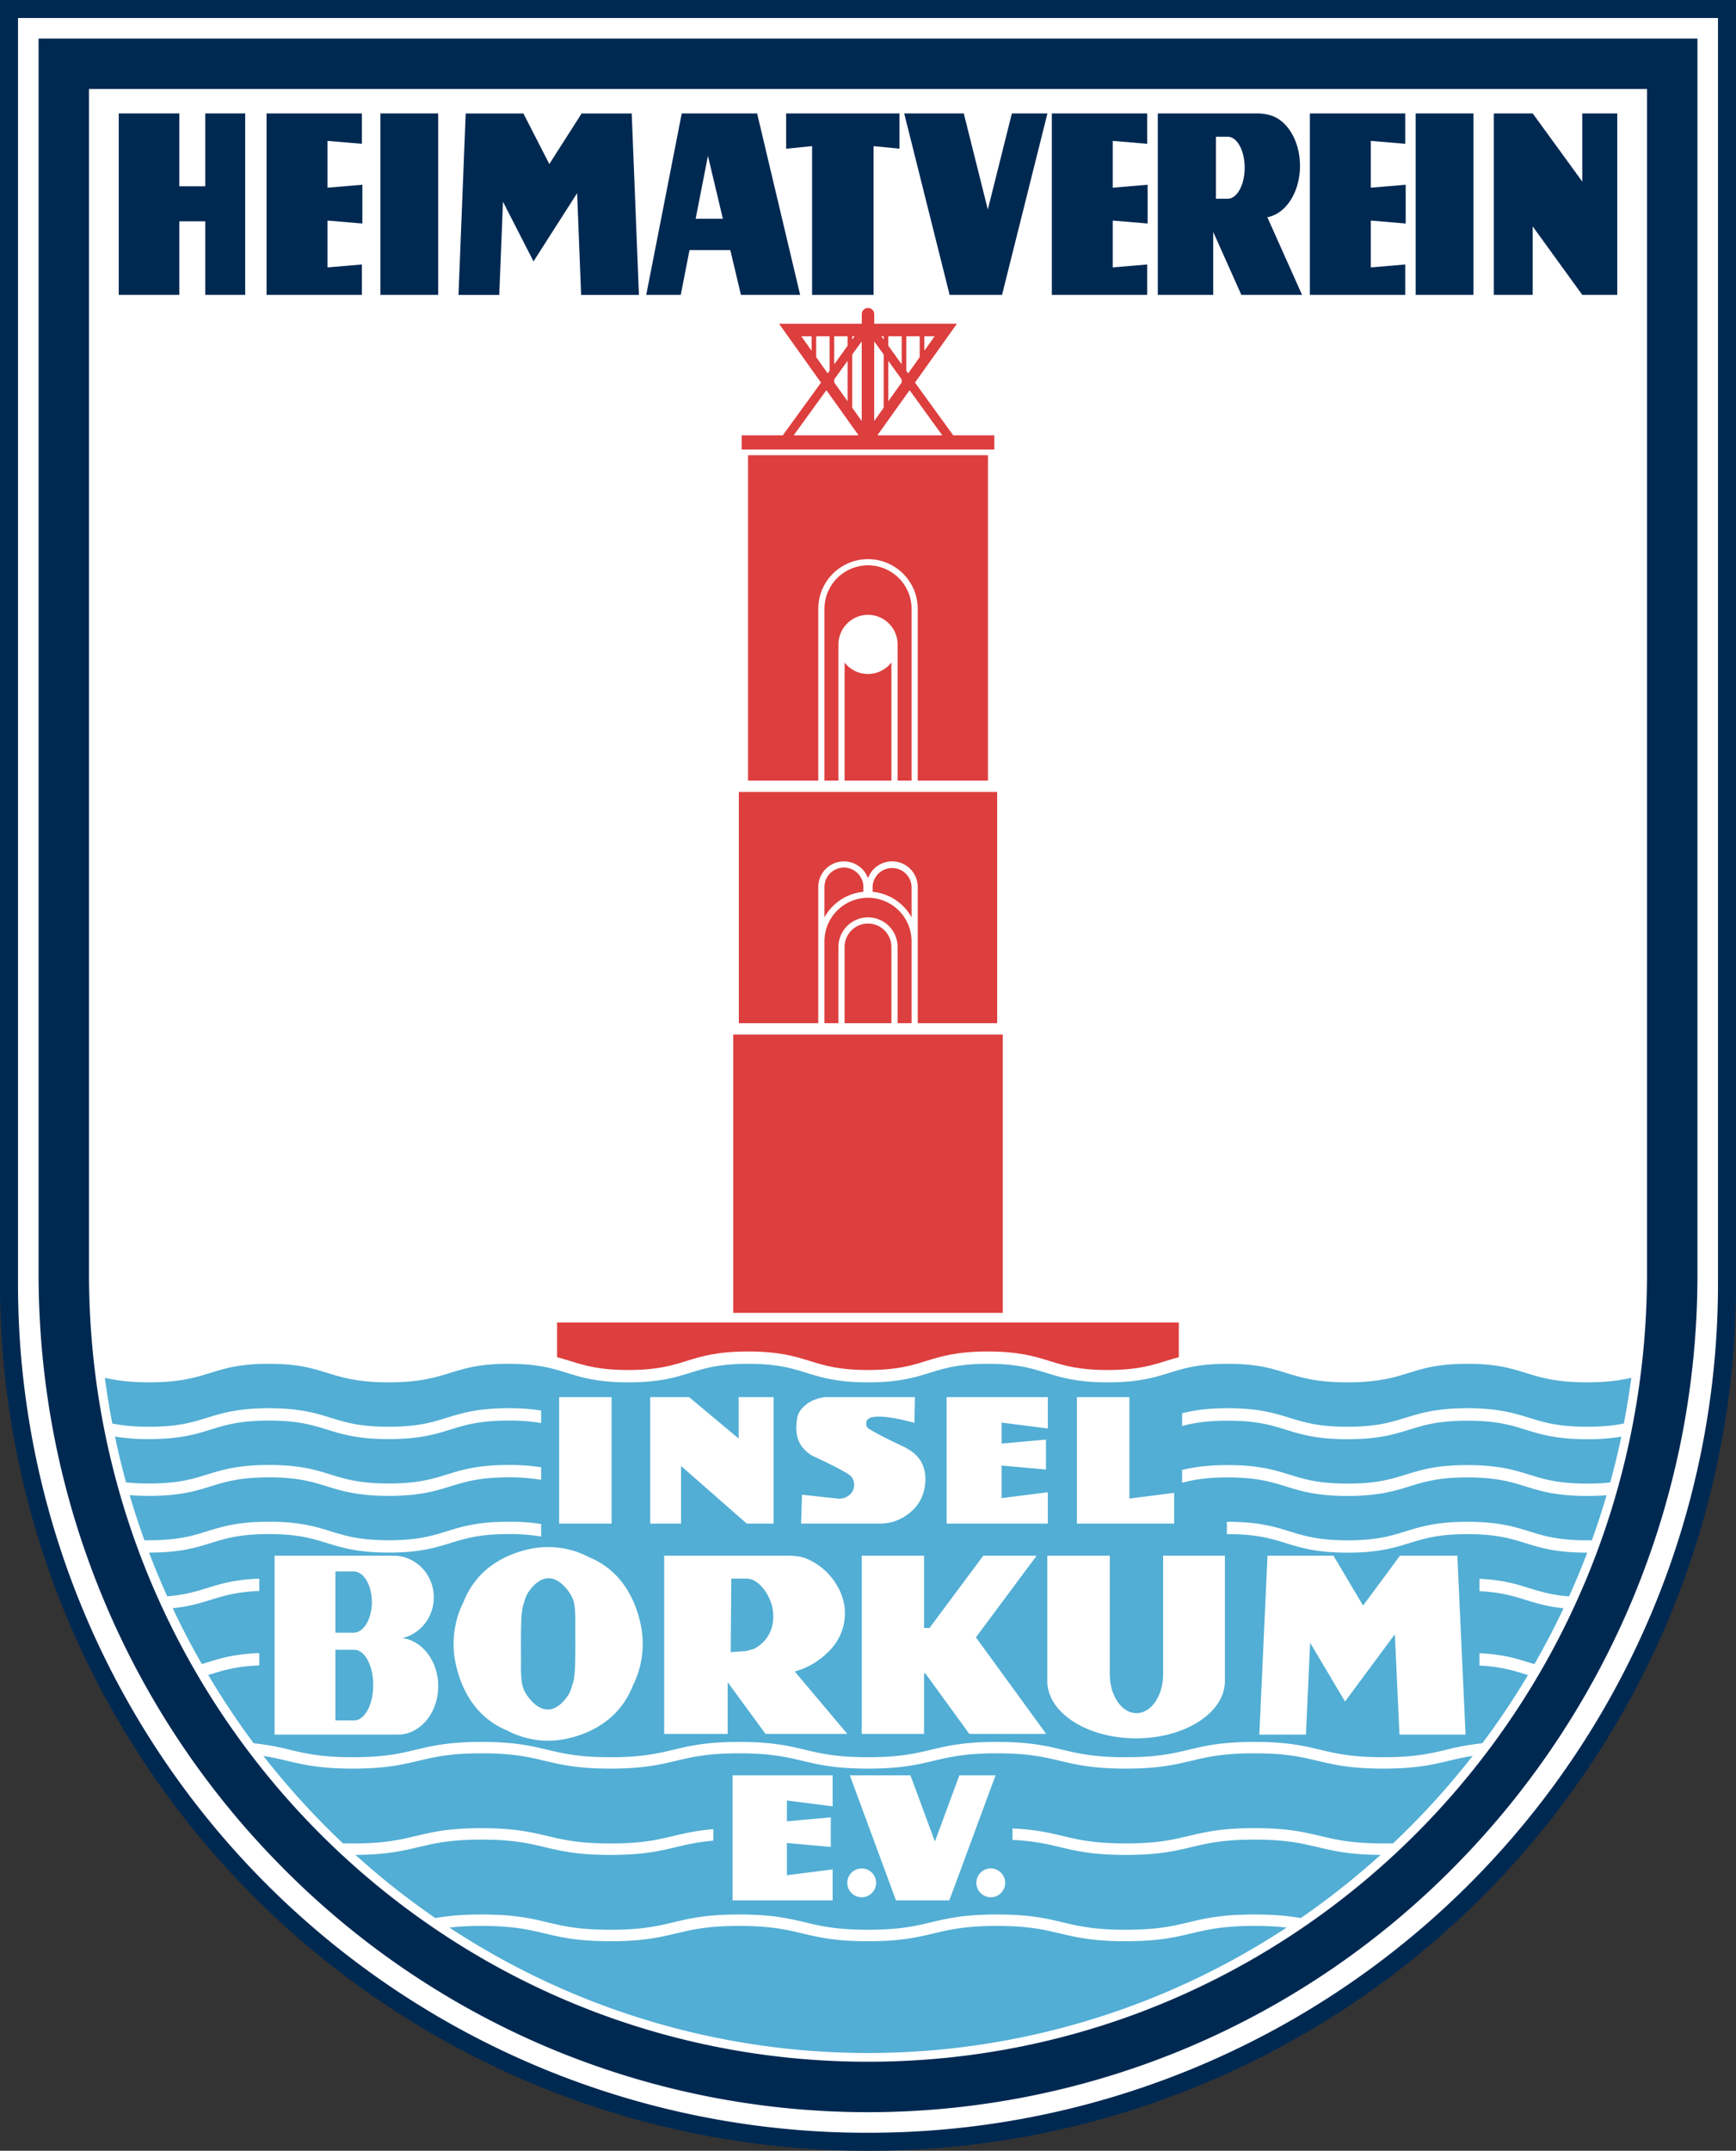 <svg xmlns="http://www.w3.org/2000/svg" viewBox="0 0 1687.3 2090.01"><rect x="0" y="0" width="1687.3" height="2090.01" fill="#333333" stroke="none"/><defs><style>.a{fill:#fff;}.b{fill:#dd3e3e;}.c{fill:#002952;}.d{fill:#52aed4;}</style></defs><path class="a" d="M11.52,11.67v1264.1h1C34,1722.61,397.72,2078.22,843.35,2078.22s809.41-355.61,830.83-802.45h1V11.67Z"/><rect class="b" x="712.64" y="1005.3" width="262.02" height="270.47"/><path class="b" d="M720.87,423.06v13.8H966.42v-13.8H926.5l-37.18-51.27,34.92-49,5.85-8.2H849.71V305.4h0a6,6,0,0,0-12.09-.17h0v9.4H757.21l5.85,8.2,34.92,49L760.8,423.06Zm195,0H852.74l31.33-43.91Zm-17.44-96.31h10l-10,14Zm-17.53,0h13v20.32l-11.19,15.7-1.85-2.54Zm-17.52,0h13V354l-13-18Zm0,23.92,13,18v3l-13,18.28Zm-4.49-23.92v3.12l-2.26-3.12Zm-9.22,5,9.22,12.72v51.73l-9.22,12.93Zm-21.34-5h2.26l-2.26,3.12Zm0,17.73,9.22-12.72v77.38l-9.22-12.93Zm-17.53-17.73h13v9.31l-13,18Zm0,41.9,13-18v39.25l-13-18.28Zm-22-27.87-10-14h10Zm4.49,6.29V326.75h13v33.48l-1.84,2.54Zm9.91,32.08,31.32,43.91H771.39Z"/><path class="b" d="M820.91,643.79V758.57h45.48V643.71a28.69,28.69,0,0,1-45.48.08Z"/><path class="b" d="M886,758.57V591.7a42.34,42.34,0,1,0-84.68,0V758.57h13.6V627.51c0-.43,0-.87,0-1.3a28.78,28.78,0,0,1,28.75-28.74h0a28.77,28.77,0,0,1,28.74,28.74V758.57Z"/><path class="b" d="M915.3,758.57h44.94V442.36H727.06V758.57h68.25V591.7a48.34,48.34,0,1,1,96.68,0V758.57Z"/><path class="b" d="M877.16,994.3H886V914.75a42.34,42.34,0,1,0-84.68,0V994.3h13.6V920.19a28.74,28.74,0,0,1,57.48,0V994.3Z"/><path class="b" d="M839.17,862a18.93,18.93,0,0,0-37.86,0v29.45a48.42,48.42,0,0,1,37.86-24.83Z"/><path class="b" d="M843.65,897.45a22.76,22.76,0,0,0-22.74,22.74V994.3h45.48V920.19A22.76,22.76,0,0,0,843.65,897.45Z"/><path class="b" d="M718.11,994.3h77.2V862a24.93,24.93,0,0,1,48.34-8.58A24.93,24.93,0,0,1,892,862V994.3h77.2V769.57H718.11Z"/><path class="b" d="M886,862a18.94,18.94,0,0,0-37.87,0v4.62A48.43,48.43,0,0,1,886,891.45Z"/><path class="b" d="M541.48,1318.83c4.47,1.19,8.6,2.46,12.69,3.72,14.53,4.49,28.26,8.74,56.48,8.74s41.94-4.25,56.48-8.74c14.74-4.55,30-9.26,60-9.26s45.28,4.71,60,9.26c14.54,4.49,28.27,8.74,56.49,8.74s41.94-4.25,56.48-8.74c14.74-4.55,30-9.26,60-9.26s45.28,4.71,60,9.26c14.54,4.49,28.27,8.74,56.49,8.74s41.94-4.25,56.48-8.74c4.08-1.26,8.2-2.53,12.67-3.71v-33.7H541.48Z"/><polygon class="c" points="174.31 215.07 199.5 215.07 199.5 286.56 238.31 286.56 238.31 110.22 199.5 110.22 199.5 181.03 174.31 181.03 174.31 110.22 115.42 110.22 115.42 286.56 174.31 286.56 174.31 215.07"/><rect class="c" x="369.71" y="110.22" width="56.17" height="176.34"/><path class="c" d="M351.76,286.56V257l-33.45,2.84v-45.5l33.88,2.87v-37.7l-33.88,2.88V136.91l33.45,2.84V110.22H259.07V286.56h92.69Z"/><path class="c" d="M488.87,196.06,518.54,254l42.38-66.27,3.91,98.87H621l-7-176.34H565.31l-31.4,49.15-25.07-48.91v-.24H452.63l-7,176.34h39.63Z"/><path class="c" d="M789.31,286.56h59.74V142l25.21,2.49V110.22H764.1v34.31L789.31,142Z"/><rect class="c" x="1375.93" y="110.22" width="56.17" height="176.34"/><path class="c" d="M1365.82,286.56V257l-33.45,2.84v-45.5l33.88,2.87v-37.7l-33.88,2.88V136.91l33.45,2.84V110.22h-92.68V286.56h92.68Z"/><polygon class="c" points="1489.71 220.01 1537.88 286.56 1571.88 286.56 1571.88 110.22 1537.88 110.22 1537.88 176.44 1489.71 110.22 1451.93 110.22 1451.93 286.56 1489.71 286.56 1489.71 220.01"/><path class="c" d="M1179.2,225.41l27.34,61.15h59l-33.75-75.49c17.91-3.17,31.74-24.28,31.74-49.87s-13.75-46.56-31.57-49.84a43.64,43.64,0,0,0-9.32-1.14h-97.32V286.56h53.87Zm2.63-92.55h11.07v0l.38,0c9.09,0,16.47,13.49,16.47,30.13s-7.38,30.13-16.47,30.13l-.38,0v0h-11.07Z"/><polygon class="c" points="973.91 286.56 977.29 273.06 977.49 273.01 977.4 272.64 1018.05 110.22 983.49 110.22 960.11 203.59 936.74 110.22 878.84 110.22 922.98 286.56 973.91 286.56"/><path class="c" d="M1115,286.56V257l-33.45,2.84v-45.5l33.89,2.87v-37.7l-33.89,2.88V136.91l33.45,2.84V110.22h-92.68V286.56H1115Z"/><path class="c" d="M0,0V1247.35A842.75,842.75,0,0,0,843.65,2090a842.22,842.22,0,0,0,843.65-842.66V0ZM1669.8,1247.35a825.25,825.25,0,0,1-826.15,825.16A824.7,824.7,0,0,1,17.5,1247.35V17.5H1669.8Z"/><path class="c" d="M273.42,1813.6a802.76,802.76,0,0,0,256.24,174.76,800.51,800.51,0,0,0,628,0,802.76,802.76,0,0,0,256.24-174.76,817.07,817.07,0,0,0,235.92-576.09V37.5H37.5v1200c0,109.93,21.29,216.61,63.29,317.06A812.72,812.72,0,0,0,273.42,1813.6ZM86.5,86.5H1600.8v1151c0,423.05-339,766-757.15,766s-757.15-343-757.15-766Z"/><path class="c" d="M670.17,243h39.64l10.34,43.57h57.56L735.87,110.22H662.62L628.11,286.56h33.54Zm17.92-91.54,14.51,61.16H676.12Z"/><path class="d" d="M726.2,1534a14.76,14.76,0,0,0-1.5,0H710.77q-.27,35.71-.56,71.44l14.64-1,8-2.19a35,35,0,0,0,11.74-9.73c10.19-13.28,6.45-29.23,5.75-32C747.21,1548.36,737.37,1534.55,726.2,1534Z"/><path class="d" d="M361.45,1556.79c0-16.45-7.95-29.78-17.75-29.78H326v59.57H343.7C353.5,1586.58,361.45,1573.24,361.45,1556.79Z"/><path class="d" d="M344.34,1603.15H326v68.64h18.38c10.15,0,18.38-15.37,18.38-34.32S354.49,1603.15,344.34,1603.15Z"/><path class="d" d="M553.67,1548c-1.69-2.53-9.61-14.33-20.39-14.3h-.73c-8.78.3-15,8.25-17.28,11.1a28.89,28.89,0,0,0-5.72,12.07c-2.7,6.85-3.2,15.09-3.2,41.5,0,5,0,9.37.07,13.27-.35,21.46.57,27.94,5.46,35.23,1.69,2.52,9.61,14.33,20.39,14.3h.54l.19,0c8.78-.29,15-8.24,17.28-11.09A28.89,28.89,0,0,0,556,1638c2.7-6.85,3.2-15.09,3.2-41.5,0-5,0-9.38-.07-13.27C559.48,1561.76,558.56,1555.28,553.67,1548Z"/><path class="d" d="M1193.17,1368.44c30,0,45.28,4.71,60,9.26,14.54,4.49,28.27,8.74,56.49,8.74s41.94-4.25,56.47-8.74c14.75-4.55,30-9.26,60-9.26s45.28,4.71,60,9.26c14.53,4.49,28.26,8.74,56.48,8.74,15.38,0,26.45-1.27,35.69-3.14q4.26-22,7.24-44.46c-10.79,2.55-23.89,4.45-42.93,4.45-30,0-45.28-4.71-60-9.27-14.54-4.49-28.26-8.73-56.48-8.73s-42,4.24-56.48,8.73c-14.75,4.56-30,9.27-60,9.27s-45.28-4.71-60-9.27c-14.53-4.49-28.26-8.73-56.48-8.73s-42,4.24-56.48,8.73c-14.75,4.56-30,9.27-60,9.27s-45.28-4.71-60-9.27c-14.53-4.49-28.26-8.73-56.48-8.73s-41.95,4.24-56.48,8.73c-14.75,4.56-30,9.27-60,9.27s-45.28-4.71-60-9.27c-14.53-4.49-28.26-8.73-56.48-8.73s-41.95,4.24-56.48,8.73c-14.75,4.56-30,9.27-60,9.27s-45.28-4.71-60-9.27c-14.53-4.49-28.26-8.73-56.48-8.73s-41.94,4.24-56.48,8.73c-14.74,4.56-30,9.27-60,9.27s-45.28-4.71-60-9.27c-14.54-4.49-28.26-8.73-56.48-8.73s-41.95,4.24-56.48,8.73c-14.75,4.56-30,9.27-60,9.27-19,0-32.15-1.9-42.94-4.45q3,22.44,7.23,44.46c9.25,1.87,20.33,3.14,35.71,3.14,28.22,0,42-4.25,56.48-8.74,14.75-4.55,30-9.26,60-9.26s45.28,4.71,60,9.26c14.53,4.49,28.26,8.74,56.48,8.74s41.95-4.25,56.48-8.74c14.74-4.55,30-9.26,60-9.26a202,202,0,0,1,31.67,2.22v12.15a184.59,184.59,0,0,0-31.67-2.37c-28.22,0-41.94,4.24-56.48,8.73-14.74,4.55-30,9.27-60,9.27s-45.28-4.72-60-9.27c-14.54-4.49-28.26-8.73-56.48-8.73s-41.95,4.24-56.48,8.73c-14.75,4.55-30,9.27-60,9.27a198.17,198.17,0,0,1-33.14-2.47q4.76,22.52,10.82,44.53a209.67,209.67,0,0,0,22.32,1.08c28.22,0,42-4.24,56.48-8.73,14.75-4.55,30-9.27,60-9.27s45.28,4.72,60,9.27c14.53,4.49,28.26,8.73,56.48,8.73s41.95-4.24,56.48-8.73c14.74-4.55,30-9.27,60-9.27a201.82,201.82,0,0,1,31.67,2.23V1438a184.45,184.45,0,0,0-31.67-2.38c-28.22,0-41.94,4.25-56.48,8.74-14.74,4.55-30,9.26-60,9.26s-45.28-4.71-60-9.26c-14.54-4.49-28.26-8.74-56.48-8.74s-41.95,4.25-56.48,8.74c-14.75,4.55-30,9.26-60,9.26-7,0-13.23-.26-18.81-.71q6.51,22.2,14.32,43.82c1.46,0,3,0,4.49,0,28.22,0,42-4.24,56.48-8.73,14.75-4.56,30-9.27,60-9.27s45.28,4.71,60,9.27c14.53,4.49,28.26,8.73,56.48,8.73s41.95-4.24,56.48-8.73c14.74-4.56,30-9.27,60-9.27a200.61,200.61,0,0,1,31.67,2.23v12.15a184.45,184.45,0,0,0-31.67-2.38c-28.22,0-41.94,4.25-56.48,8.74-14.74,4.55-30,9.26-60,9.26s-45.28-4.71-60-9.26c-14.54-4.49-28.26-8.74-56.48-8.74s-41.95,4.25-56.48,8.74c-14.75,4.55-30,9.26-60,9.26h0q8.2,21.57,17.66,42.5c17-1.35,27.72-4.64,38.84-8.08,13.13-4.06,26.66-8.23,50.66-9.1v12c-22.08.84-34.29,4.6-47.11,8.56-10.42,3.22-21.1,6.52-37.06,8.18q13.11,27.76,28.34,54.26l5.17-1.58c13.12-4.06,26.66-8.23,50.66-9.1v12c-22.09.83-34.29,4.6-47.12,8.56l-2.48.77A763.78,763.78,0,0,0,246.54,1694a241.87,241.87,0,0,1,34.92,6.27c15.79,3.75,30.72,7.29,61.43,7.29s45.63-3.54,61.43-7.29,31.87-7.57,63.76-7.57,48.09,3.85,63.76,7.57,30.72,7.29,61.43,7.29,45.63-3.54,61.43-7.29,31.87-7.57,63.76-7.57,48.09,3.85,63.76,7.57,30.72,7.29,61.43,7.29,45.63-3.54,61.43-7.29,31.88-7.57,63.77-7.57,48.09,3.85,63.76,7.57,30.72,7.29,61.43,7.29,45.63-3.54,61.43-7.29,31.88-7.57,63.76-7.57,48.1,3.85,63.77,7.57,30.72,7.29,61.43,7.29,45.64-3.54,61.44-7.29a241.21,241.21,0,0,1,34.88-6.27,761.61,761.61,0,0,0,44.38-66.25l-2.48-.77c-12.34-3.81-24.11-7.44-44.67-8.45v-12c22.49,1,35.54,5.08,48.21,9l5.17,1.58q15.21-26.47,28.33-54.27c-15.94-1.65-26.62-5-37-8.17-12.35-3.81-24.12-7.44-44.68-8.45v-12c22.49,1,35.55,5.08,48.22,9,11.13,3.44,21.79,6.73,38.83,8.08q9.45-20.91,17.66-42.5h0c-30,0-45.28-4.71-60-9.26-14.54-4.49-28.26-8.74-56.48-8.74s-42,4.25-56.48,8.74c-14.75,4.55-30,9.26-60,9.26s-45.28-4.71-60-9.26c-14.53-4.49-28.26-8.74-56.48-8.74h-.81v-12h.81c30,0,45.28,4.71,60,9.27,14.54,4.49,28.27,8.73,56.49,8.73s41.94-4.24,56.47-8.73c14.75-4.56,30-9.27,60-9.27s45.28,4.71,60,9.27c14.53,4.49,28.26,8.73,56.48,8.73,1.54,0,3,0,4.47,0q7.8-21.62,14.33-43.82c-5.58.45-11.78.71-18.8.71-30,0-45.28-4.71-60-9.26-14.54-4.49-28.26-8.74-56.48-8.74s-42,4.25-56.48,8.74c-14.75,4.55-30,9.26-60,9.26s-45.28-4.71-60-9.26c-14.53-4.49-28.26-8.74-56.48-8.74-20.45,0-33.29,2.23-44.34,5.17v-12.39c11.07-2.71,24.46-4.78,44.34-4.78,30,0,45.28,4.72,60,9.27,14.54,4.49,28.27,8.73,56.49,8.73s41.94-4.24,56.47-8.73c14.75-4.55,30-9.27,60-9.27s45.28,4.72,60,9.27c14.53,4.49,28.26,8.73,56.48,8.73a209.61,209.61,0,0,0,22.31-1.08q6.06-22,10.82-44.53a198.13,198.13,0,0,1-33.13,2.47c-30,0-45.28-4.72-60-9.27-14.54-4.49-28.26-8.73-56.48-8.73s-42,4.24-56.48,8.73c-14.75,4.55-30,9.27-60,9.27s-45.28-4.72-60-9.27c-14.53-4.49-28.26-8.73-56.48-8.73-20.45,0-33.29,2.22-44.34,5.16v-12.38C1159.9,1370.5,1173.29,1368.44,1193.17,1368.44ZM386.72,1685.6H266.87V1511.73H382.43c21.64,0,39.19,18.14,39.19,40.53,0,19.31-13.07,35.46-30.55,39.53,19.6,2.6,34.85,22.54,34.85,46.76C425.92,1664.53,408.37,1685.6,386.72,1685.6Zm845.22-173.87h64.25v.23l28.65,48.22,35.88-48.45h55.73l8,173.87h-64.25l-4.48-97.49-48.43,65.34-33.91-57.09-4.1,89.24H1224Zm-185.22-31.87v-122.2h51v98.6l43.49-5.58v29.87h-94.47Zm-126.67-122.2h98.37v30.46l-44.92-5.73v20.4l43.11-3.87V1428l-43.11-3.87v31.68l44.92-5.74v30.47H920.05ZM775.19,1376.4c0-.15.11-.37.19-.64,1.82-5.69,5.92-9.06,8-10.76,7.07-5.81,16.28-7.07,18.59-7.34h87.29q-.24,12-.47,24h0v1c-7-1.94-41.64-11.28-46.33-2.11a5.09,5.09,0,0,0-.52,2.11,6.05,6.05,0,0,0,.72,3.91,5.32,5.32,0,0,0,1.62,1.65,169.91,169.91,0,0,0,15.06,8.39l.64.33c8.61,4.37,14.71,7.13,16.55,8,4.74,2.27,12.17,6,17.36,13.27,5.88,8.28,6,18.25,5.15,25.19a41.93,41.93,0,0,1-4.3,14,39.63,39.63,0,0,1-10.4,12.54,46.36,46.36,0,0,1-17.85,9.25,47.12,47.12,0,0,1-12.77,1.36H778.64l.85-28.09,35.75,3.92c6.3,0,11.83-3.39,14-8.51a14,14,0,0,0-.51-11.06c-1.3-2.55-3.19-4.07-12.08-8.86-3.41-1.83-7.83-4.13-13.09-6.68L789,1414.34a37.67,37.67,0,0,1-9.36-8.34C771.29,1395.27,774.34,1380.11,775.19,1376.4Zm-231.75-18.74h51v122.89h-51Zm81.24,239.83a90.06,90.06,0,0,1-9.59,40.56,80,80,0,0,1-16.53,26.15c-16.32,17.06-37.09,22.86-44.81,24.7a85.21,85.21,0,0,1-19.54,2.6h-1.49a84.8,84.8,0,0,1-39.63-9.81,77.66,77.66,0,0,1-25.53-16.92c-16.68-16.71-22.34-38-24.13-45.87a90.38,90.38,0,0,1-2.54-20c0-.51,0-1,0-1.34v-.19a90,90,0,0,1,9.59-40.56A80,80,0,0,1,467,1530.66c16.32-17.07,37.09-22.87,44.81-24.7a85.21,85.21,0,0,1,19.54-2.6h1.49a84.8,84.8,0,0,1,39.63,9.82A77.66,77.66,0,0,1,598,1530.08c16.68,16.71,22.34,38,24.13,45.87a90.38,90.38,0,0,1,2.54,20c0,.51,0,1,0,1.34v.19Zm7.3-121.07V1357.66h37.79l48.17,40.21v-40.21h34v122.89H725.79l-63.83-56v56H632Zm112.08,208.5-36.83-50.28v50.28h-61.7V1511.73H765.77c2.46,0,4.37.13,6.09.29,0,0,3.41.29,6.47.83,4.51.79,23.81,7.8,35.37,28.19a53,53,0,0,1,7.17,20.76,51.88,51.88,0,0,1-3.76,26.08c-4.11,9.71-10.1,15.53-14,19.2a73,73,0,0,1-30.64,17.19l51.07,60.65Zm198.09,0-42.7-58.71h-1.32v58.71h-60.6V1511.73h60.6V1582h5.3l52.23-70.22h51.87l-59,79.32,68.31,93.83Zm248.38-173.19v121.81c0,30.76-38.64,55.69-86.3,55.69s-86.3-24.93-86.3-55.69V1511.73h60.75v115.18a54.07,54.07,0,0,0,1.26,11.64,30.4,30.4,0,0,0,2.19,7.21c4.48,11.35,12.86,19,22.47,19,14.31,0,25.91-16.94,25.91-37.84V1511.73Z"/><path class="d" d="M1157.8,1878.82c-15.67,3.72-31.87,7.56-63.76,7.56s-48.09-3.84-63.76-7.56-30.73-7.29-61.44-7.29-45.63,3.54-61.43,7.29-31.87,7.56-63.76,7.56-48.09-3.84-63.76-7.56-30.72-7.29-61.43-7.29-45.63,3.54-61.43,7.29-31.88,7.56-63.76,7.56-48.1-3.84-63.77-7.56-30.72-7.29-61.42-7.29a271.21,271.21,0,0,0-31.28,1.59,739.95,739.95,0,0,0,813.7,0,271,271,0,0,0-31.27-1.59C1188.52,1871.53,1173.6,1875.07,1157.8,1878.82Z"/><path class="d" d="M1344.43,1718.65c-31.89,0-48.09-3.85-63.76-7.57s-30.73-7.29-61.44-7.29-45.63,3.54-61.43,7.29-31.87,7.57-63.76,7.57-48.09-3.85-63.76-7.57-30.73-7.29-61.43-7.29-45.64,3.54-61.43,7.29-31.88,7.57-63.77,7.57-48.09-3.85-63.76-7.57-30.72-7.29-61.43-7.29-45.63,3.54-61.43,7.29-31.87,7.57-63.76,7.57-48.09-3.85-63.76-7.57-30.72-7.29-61.43-7.29-45.63,3.54-61.43,7.29-31.88,7.57-63.76,7.57-48.1-3.85-63.77-7.57c-7.33-1.74-14.49-3.43-23.11-4.75a760.81,760.81,0,0,0,77.3,84.92c3,.08,6.2.12,9.58.12,30.7,0,45.63-3.54,61.43-7.29s31.87-7.56,63.76-7.56,48.09,3.85,63.76,7.56,30.72,7.29,61.43,7.29,45.63-3.54,61.43-7.29c10.9-2.58,22.07-5.23,38.6-6.6v11.16c-15.18,1.31-25.52,3.76-36.27,6.31-15.67,3.72-31.87,7.57-63.76,7.57s-48.09-3.85-63.76-7.57-30.72-7.29-61.43-7.29-45.63,3.54-61.43,7.29c-15.24,3.62-31,7.35-61.15,7.56a755.78,755.78,0,0,0,77.6,61.39c11.35-2,25.13-3.51,45-3.51,31.89,0,48.09,3.84,63.76,7.56s30.72,7.29,61.43,7.29,45.63-3.54,61.43-7.29,31.87-7.56,63.76-7.56,48.09,3.84,63.76,7.56,30.72,7.29,61.43,7.29,45.63-3.54,61.43-7.29,31.88-7.56,63.77-7.56,48.09,3.84,63.76,7.56,30.72,7.29,61.43,7.29,45.63-3.54,61.43-7.29,31.88-7.56,63.76-7.56c19.85,0,33.62,1.48,45,3.51a756,756,0,0,0,77.59-61.39c-30.15-.21-45.89-3.94-61.12-7.56-15.8-3.75-30.73-7.29-61.44-7.29s-45.63,3.54-61.43,7.29-31.87,7.57-63.76,7.57-48.09-3.85-63.76-7.57c-12.95-3.07-25.32-6-46.26-7v-11.14c22.28,1,35.62,4.16,48.59,7.23,15.8,3.75,30.72,7.29,61.43,7.29s45.63-3.54,61.43-7.29,31.88-7.56,63.76-7.56,48.1,3.85,63.77,7.56,30.72,7.29,61.43,7.29c3.38,0,6.55,0,9.56-.12a760.9,760.9,0,0,0,77.3-84.92c-8.62,1.32-15.76,3-23.09,4.75C1392.53,1714.8,1376.32,1718.65,1344.43,1718.65Zm-535.15,36.66-44.43-5.67v20.18l42.64-3.82v28.76l-42.64-3.83v31.33l44.43-5.67v30.13H712V1725.19h97.28Zm28.25,88.35a14,14,0,1,1,14-14A14,14,0,0,1,837.53,1843.66Zm88.58-6.25-3.44,9.31H870.86L826,1725.19h58.9l23.78,64.34,23.77-64.34h35.17l-41.36,111.93.09.26Zm36.87,6.25a14,14,0,1,1,14-14A14,14,0,0,1,963,1843.66Z"/></svg>